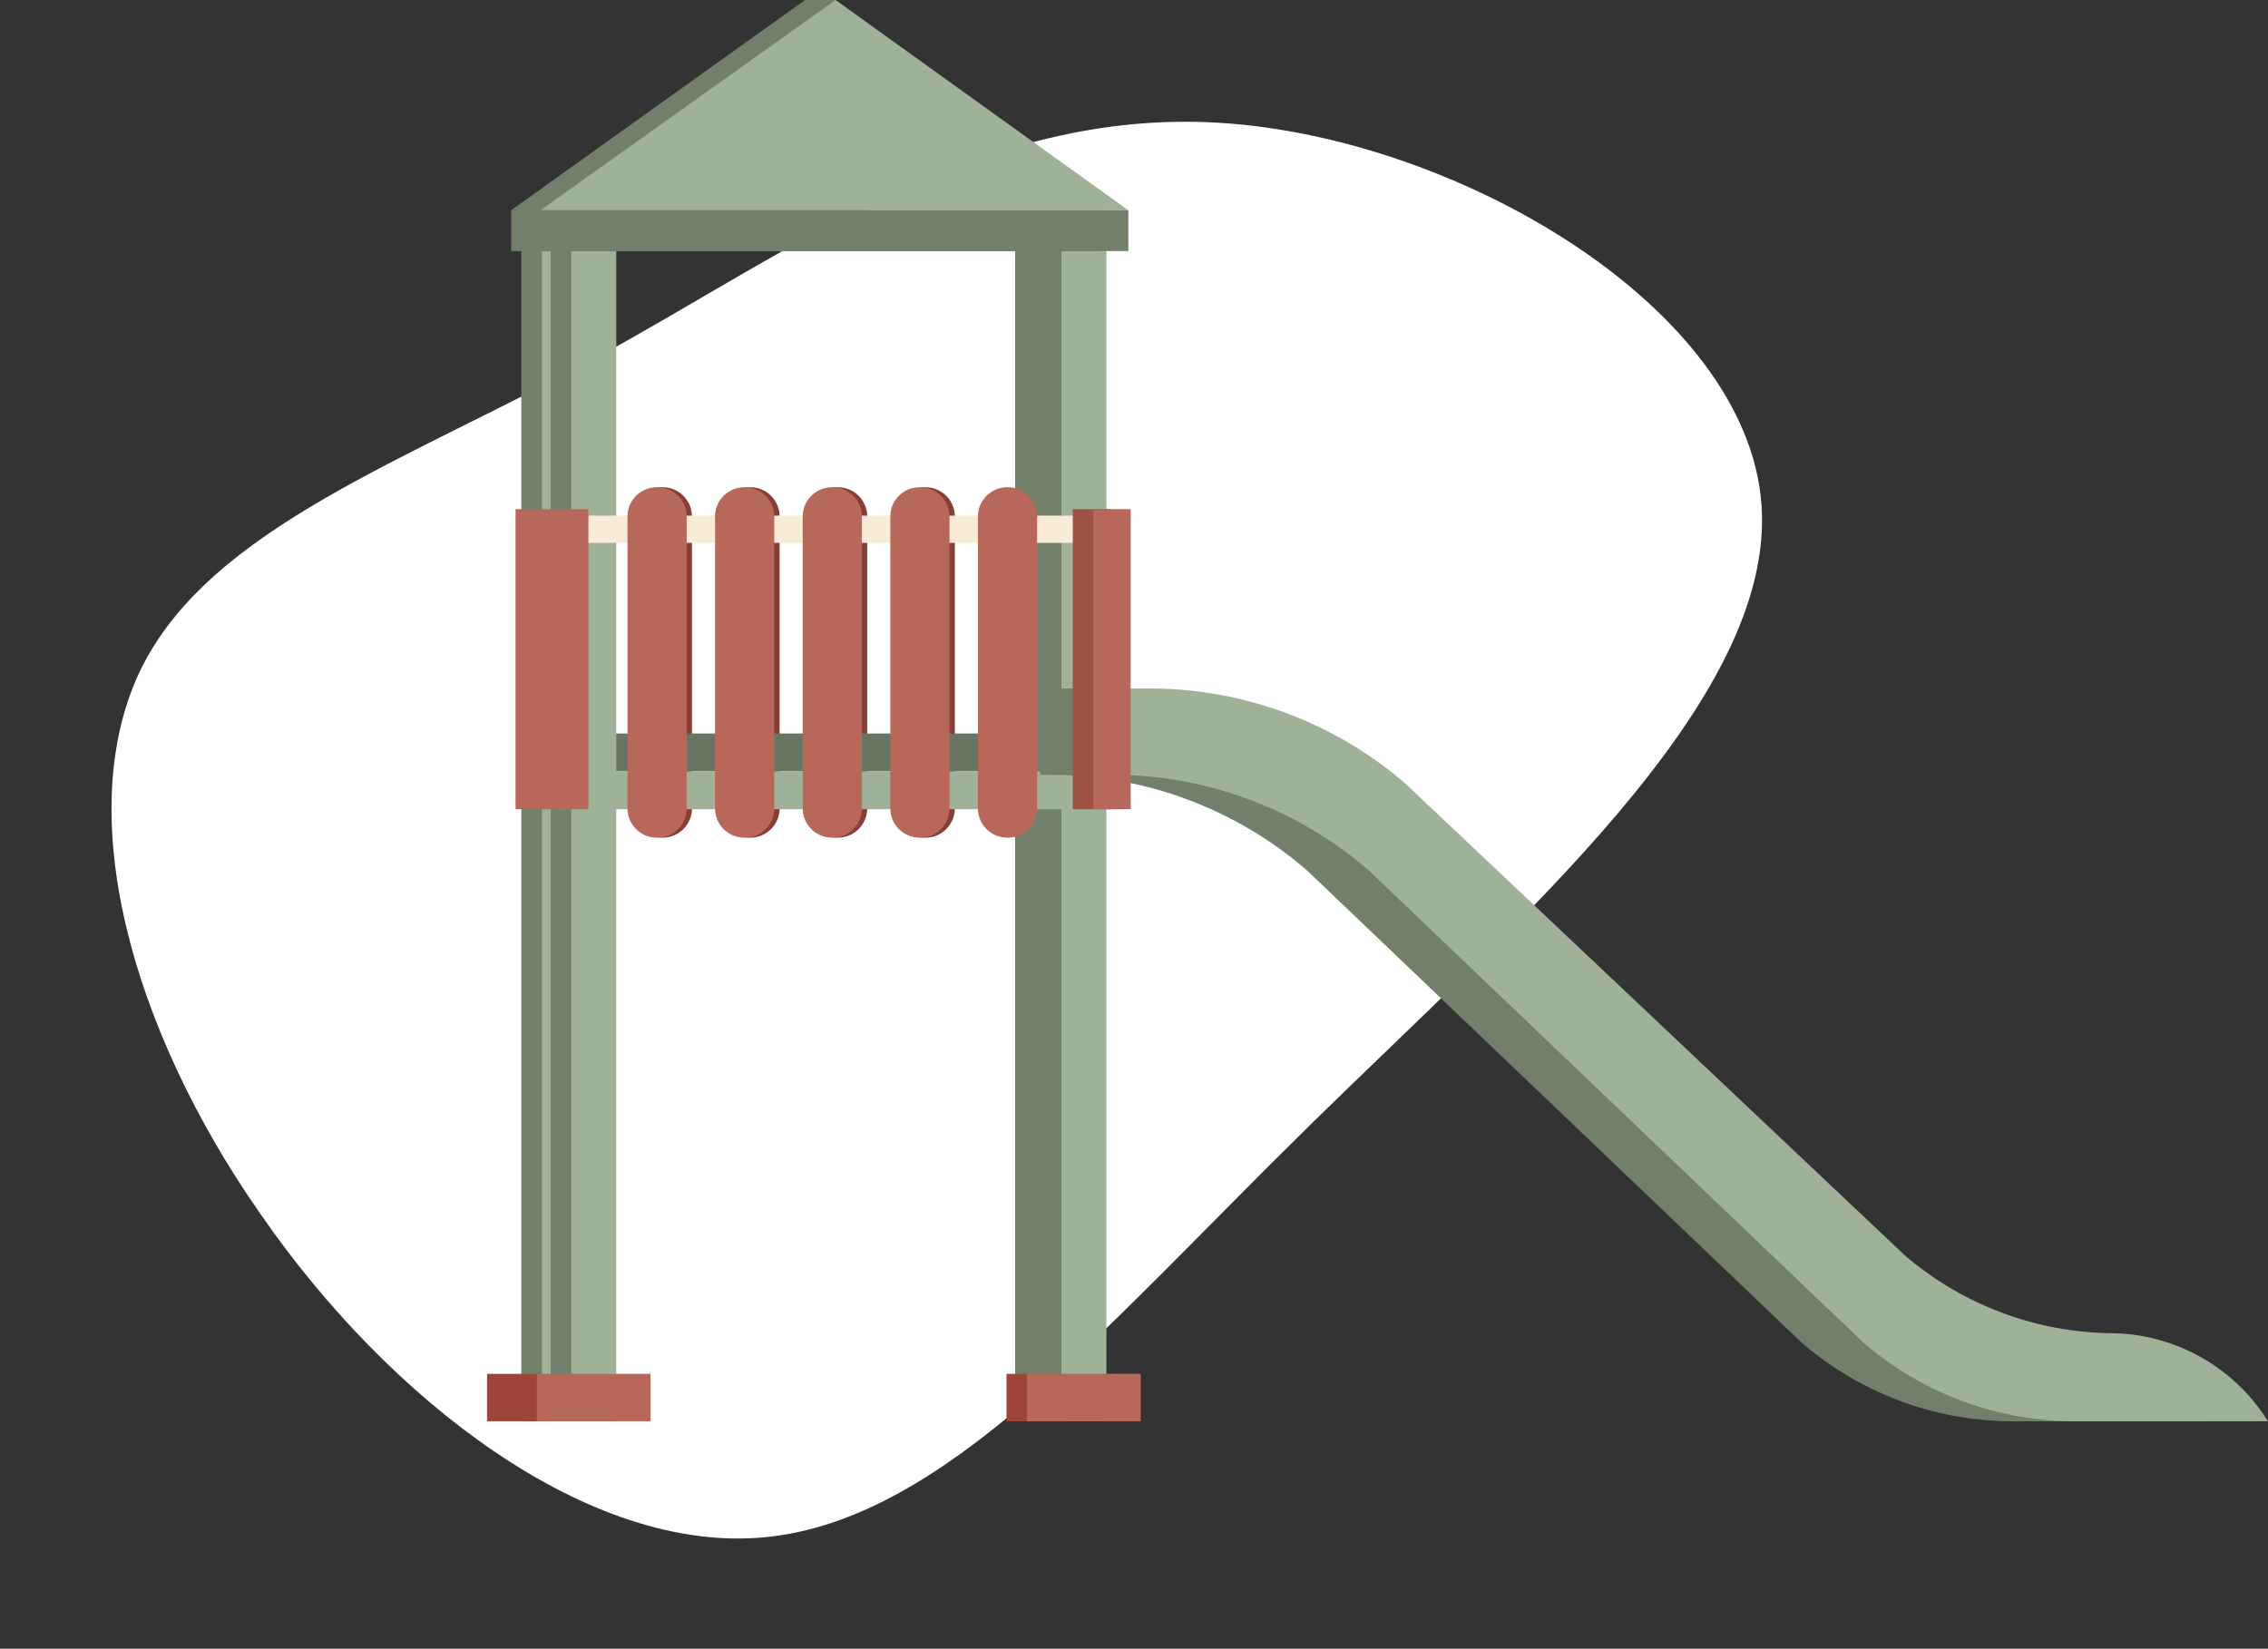 <?xml version="1.0" encoding="UTF-8"?>
<svg xmlns="http://www.w3.org/2000/svg" xmlns:xlink="http://www.w3.org/1999/xlink" width="134.223" height="97.589" viewBox="0 0 134.223 97.589">
  <rect x="0" y="0" width="134.223" height="97.589" fill="#333333" stroke="none"/>
  <defs>
    <clipPath id="clip-path">
      <rect id="Rectangle_914" data-name="Rectangle 914" width="105.401" height="84.126" fill="none"></rect>
    </clipPath>
  </defs>
  <g id="Groupe_4547" data-name="Groupe 4547" transform="translate(-1459 -4583.624)">
    <path id="blob" d="M60.468,34.568C69.5,49.318,78.257,60.76,76.916,71.309,75.575,81.768,63.954,91.243,51.528,96.16,39.1,101.166,25.872,101.7,18.542,95.8,11.3,89.9,10.05,77.656,6.563,65.14c-3.486-12.426-9.208-25.209-5.185-38.8S19.078-1.637,30.61.151,51.439,19.818,60.468,34.568Z" transform="translate(1556.507 4583.624) rotate(77)" fill="#fff"></path>
    <g id="Groupe_4347" data-name="Groupe 4347" transform="translate(1487.822 4583.624)">
      <g id="Groupe_4345" data-name="Groupe 4345" transform="translate(0 0)">
        <g id="Groupe_4344" data-name="Groupe 4344" clip-path="url(#clip-path)">
          <path id="Tracé_19483" data-name="Tracé 19483" d="M5.654,53.289H5.619a1.735,1.735,0,0,1-1.735-1.734V34.282a1.735,1.735,0,0,1,1.735-1.734h.035a1.734,1.734,0,0,1,1.734,1.734V51.555a1.734,1.734,0,0,1-1.734,1.734" transform="translate(-0.442 -3.707)" fill="#873e35"></path>
          <path id="Tracé_19484" data-name="Tracé 19484" d="M11.506,53.289H11.47a1.734,1.734,0,0,1-1.734-1.734V34.282a1.734,1.734,0,0,1,1.734-1.734h.035a1.734,1.734,0,0,1,1.734,1.734V51.555a1.734,1.734,0,0,1-1.734,1.734" transform="translate(-1.109 -3.707)" fill="#873e35"></path>
          <path id="Tracé_19485" data-name="Tracé 19485" d="M17.358,53.289h-.035a1.734,1.734,0,0,1-1.734-1.734V34.282a1.734,1.734,0,0,1,1.734-1.734h.035a1.734,1.734,0,0,1,1.734,1.734V51.555a1.734,1.734,0,0,1-1.734,1.734" transform="translate(-1.775 -3.707)" fill="#873e35"></path>
          <path id="Tracé_19486" data-name="Tracé 19486" d="M23.209,53.289h-.035a1.735,1.735,0,0,1-1.735-1.734V34.282a1.735,1.735,0,0,1,1.735-1.734h.035a1.734,1.734,0,0,1,1.734,1.734V51.555a1.734,1.734,0,0,1-1.734,1.734" transform="translate(-2.442 -3.707)" fill="#873e35"></path>
          <path id="Tracé_19487" data-name="Tracé 19487" d="M29.061,53.289h-.035a1.734,1.734,0,0,1-1.734-1.734V34.282a1.734,1.734,0,0,1,1.734-1.734h.035a1.734,1.734,0,0,1,1.734,1.734V51.555a1.734,1.734,0,0,1-1.734,1.734" transform="translate(-3.108 -3.707)" fill="#873e35"></path>
          <rect id="Rectangle_892" data-name="Rectangle 892" width="33.353" height="2.242" transform="translate(4.249 43.416)" fill="#697563"></rect>
          <rect id="Rectangle_893" data-name="Rectangle 893" width="2.663" height="69.299" transform="translate(2.032 14.827)" fill="#727f6b"></rect>
          <rect id="Rectangle_894" data-name="Rectangle 894" width="6.726" height="2.803" transform="translate(0 81.323)" fill="#9e4438"></rect>
          <rect id="Rectangle_895" data-name="Rectangle 895" width="2.663" height="69.299" transform="translate(3.249 14.827)" fill="#9fb197"></rect>
          <rect id="Rectangle_896" data-name="Rectangle 896" width="2.663" height="69.299" transform="translate(3.767 14.827)" fill="#727f6b"></rect>
          <rect id="Rectangle_898" data-name="Rectangle 898" width="2.663" height="69.299" transform="translate(32.472 14.827)" fill="#ffa912"></rect>
          <rect id="Rectangle_899" data-name="Rectangle 899" width="2.663" height="69.299" transform="translate(31.255 14.827)" fill="#727f6b"></rect>
          <rect id="Rectangle_900" data-name="Rectangle 900" width="2.663" height="69.299" transform="translate(32.775 14.827)" fill="#727f6b"></rect>
          <rect id="Rectangle_901" data-name="Rectangle 901" width="6.726" height="2.803" transform="translate(30.744 81.323)" fill="#9e4438"></rect>
          <rect id="Rectangle_902" data-name="Rectangle 902" width="2.663" height="69.299" transform="translate(4.984 14.827)" fill="#9fb197"></rect>
          <rect id="Rectangle_903" data-name="Rectangle 903" width="6.726" height="2.803" transform="translate(2.953 81.323)" fill="#b8685a"></rect>
          <rect id="Rectangle_904" data-name="Rectangle 904" width="2.663" height="69.299" transform="translate(33.993 14.827)" fill="#9fb197"></rect>
          <rect id="Rectangle_905" data-name="Rectangle 905" width="6.726" height="2.803" transform="translate(31.962 81.323)" fill="#b8685a"></rect>
          <rect id="Rectangle_906" data-name="Rectangle 906" width="33.353" height="2.242" transform="translate(3.969 45.658)" fill="#9fb197"></rect>
          <rect id="Rectangle_907" data-name="Rectangle 907" width="33.353" height="1.612" transform="translate(3.969 30.522)" fill="#faebd9"></rect>
          <path id="Tracé_19488" data-name="Tracé 19488" d="M11.151,53.289h-.035a1.734,1.734,0,0,1-1.734-1.734V34.282a1.734,1.734,0,0,1,1.734-1.734h.035a1.734,1.734,0,0,1,1.734,1.734V51.555a1.734,1.734,0,0,1-1.734,1.734" transform="translate(-1.068 -3.707)" fill="#b8685a"></path>
          <path id="Tracé_19489" data-name="Tracé 19489" d="M17,53.289h-.035a1.734,1.734,0,0,1-1.734-1.734V34.282a1.734,1.734,0,0,1,1.734-1.734H17a1.734,1.734,0,0,1,1.734,1.734V51.555A1.734,1.734,0,0,1,17,53.289" transform="translate(-1.735 -3.707)" fill="#b8685a"></path>
          <path id="Tracé_19490" data-name="Tracé 19490" d="M22.854,53.289h-.035a1.735,1.735,0,0,1-1.735-1.734V34.282a1.735,1.735,0,0,1,1.735-1.734h.035a1.734,1.734,0,0,1,1.734,1.734V51.555a1.734,1.734,0,0,1-1.734,1.734" transform="translate(-2.401 -3.707)" fill="#b8685a"></path>
          <path id="Tracé_19491" data-name="Tracé 19491" d="M28.706,53.289H28.67a1.734,1.734,0,0,1-1.734-1.734V34.282a1.734,1.734,0,0,1,1.734-1.734h.035a1.734,1.734,0,0,1,1.734,1.734V51.555a1.734,1.734,0,0,1-1.734,1.734" transform="translate(-3.068 -3.707)" fill="#b8685a"></path>
          <path id="Tracé_19492" data-name="Tracé 19492" d="M34.557,53.289h-.035a1.735,1.735,0,0,1-1.735-1.734V34.282a1.735,1.735,0,0,1,1.735-1.734h.035a1.734,1.734,0,0,1,1.734,1.734V51.555a1.734,1.734,0,0,1-1.734,1.734" transform="translate(-3.734 -3.707)" fill="#b8685a"></path>
          <path id="Tracé_19493" data-name="Tracé 19493" d="M36.935,51.107l.09,0a23.17,23.17,0,0,1,15.712,5.654l29.25,27.929a19.142,19.142,0,0,0,12.538,4.678h11.427l-.032-.051a11.058,11.058,0,0,0-9.176-5.161l-.131,0a19.144,19.144,0,0,1-12.165-4.62L54.869,51.586a23.168,23.168,0,0,0-15.1-5.595H36.935Z" transform="translate(-4.207 -5.238)" fill="#727f6b"></path>
          <path id="Tracé_19494" data-name="Tracé 19494" d="M41.057,51.107l.09,0a23.172,23.172,0,0,1,15.713,5.654L86.11,84.687a19.144,19.144,0,0,0,12.538,4.678h11.427l-.032-.051a11.058,11.058,0,0,0-9.176-5.161l-.131,0a19.146,19.146,0,0,1-12.165-4.62L58.991,51.586a23.168,23.168,0,0,0-15.1-5.595H41.057Z" transform="translate(-4.676 -5.238)" fill="#9fb197"></path>
          <path id="Tracé_19495" data-name="Tracé 19495" d="M20.813,0l2.062,12.8L1.611,12.445,19.006,0Z" transform="translate(-0.183 0)" fill="#727f6b"></path>
          <rect id="Rectangle_908" data-name="Rectangle 908" width="35" height="2.417" transform="translate(1.428 12.445)" fill="#727f6b"></rect>
          <path id="Tracé_19496" data-name="Tracé 19496" d="M38.359,12.445H3.569L21.036,0Z" transform="translate(-0.407 0)" fill="#9fb197"></path>
          <rect id="Rectangle_909" data-name="Rectangle 909" width="35" height="2.417" transform="translate(2.953 12.445)" fill="#727f6b"></rect>
          <rect id="Rectangle_910" data-name="Rectangle 910" width="2.207" height="17.763" transform="translate(1.69 30.137)" fill="#b8685a"></rect>
          <rect id="Rectangle_911" data-name="Rectangle 911" width="2.207" height="17.763" transform="translate(34.667 30.137)" fill="#9f5143"></rect>
          <rect id="Rectangle_912" data-name="Rectangle 912" width="2.207" height="17.763" transform="translate(3.793 30.137)" fill="#b8685a"></rect>
          <rect id="Rectangle_913" data-name="Rectangle 913" width="2.207" height="17.763" transform="translate(35.886 30.137)" fill="#b8685a"></rect>
        </g>
      </g>
    </g>
  </g>
</svg>
